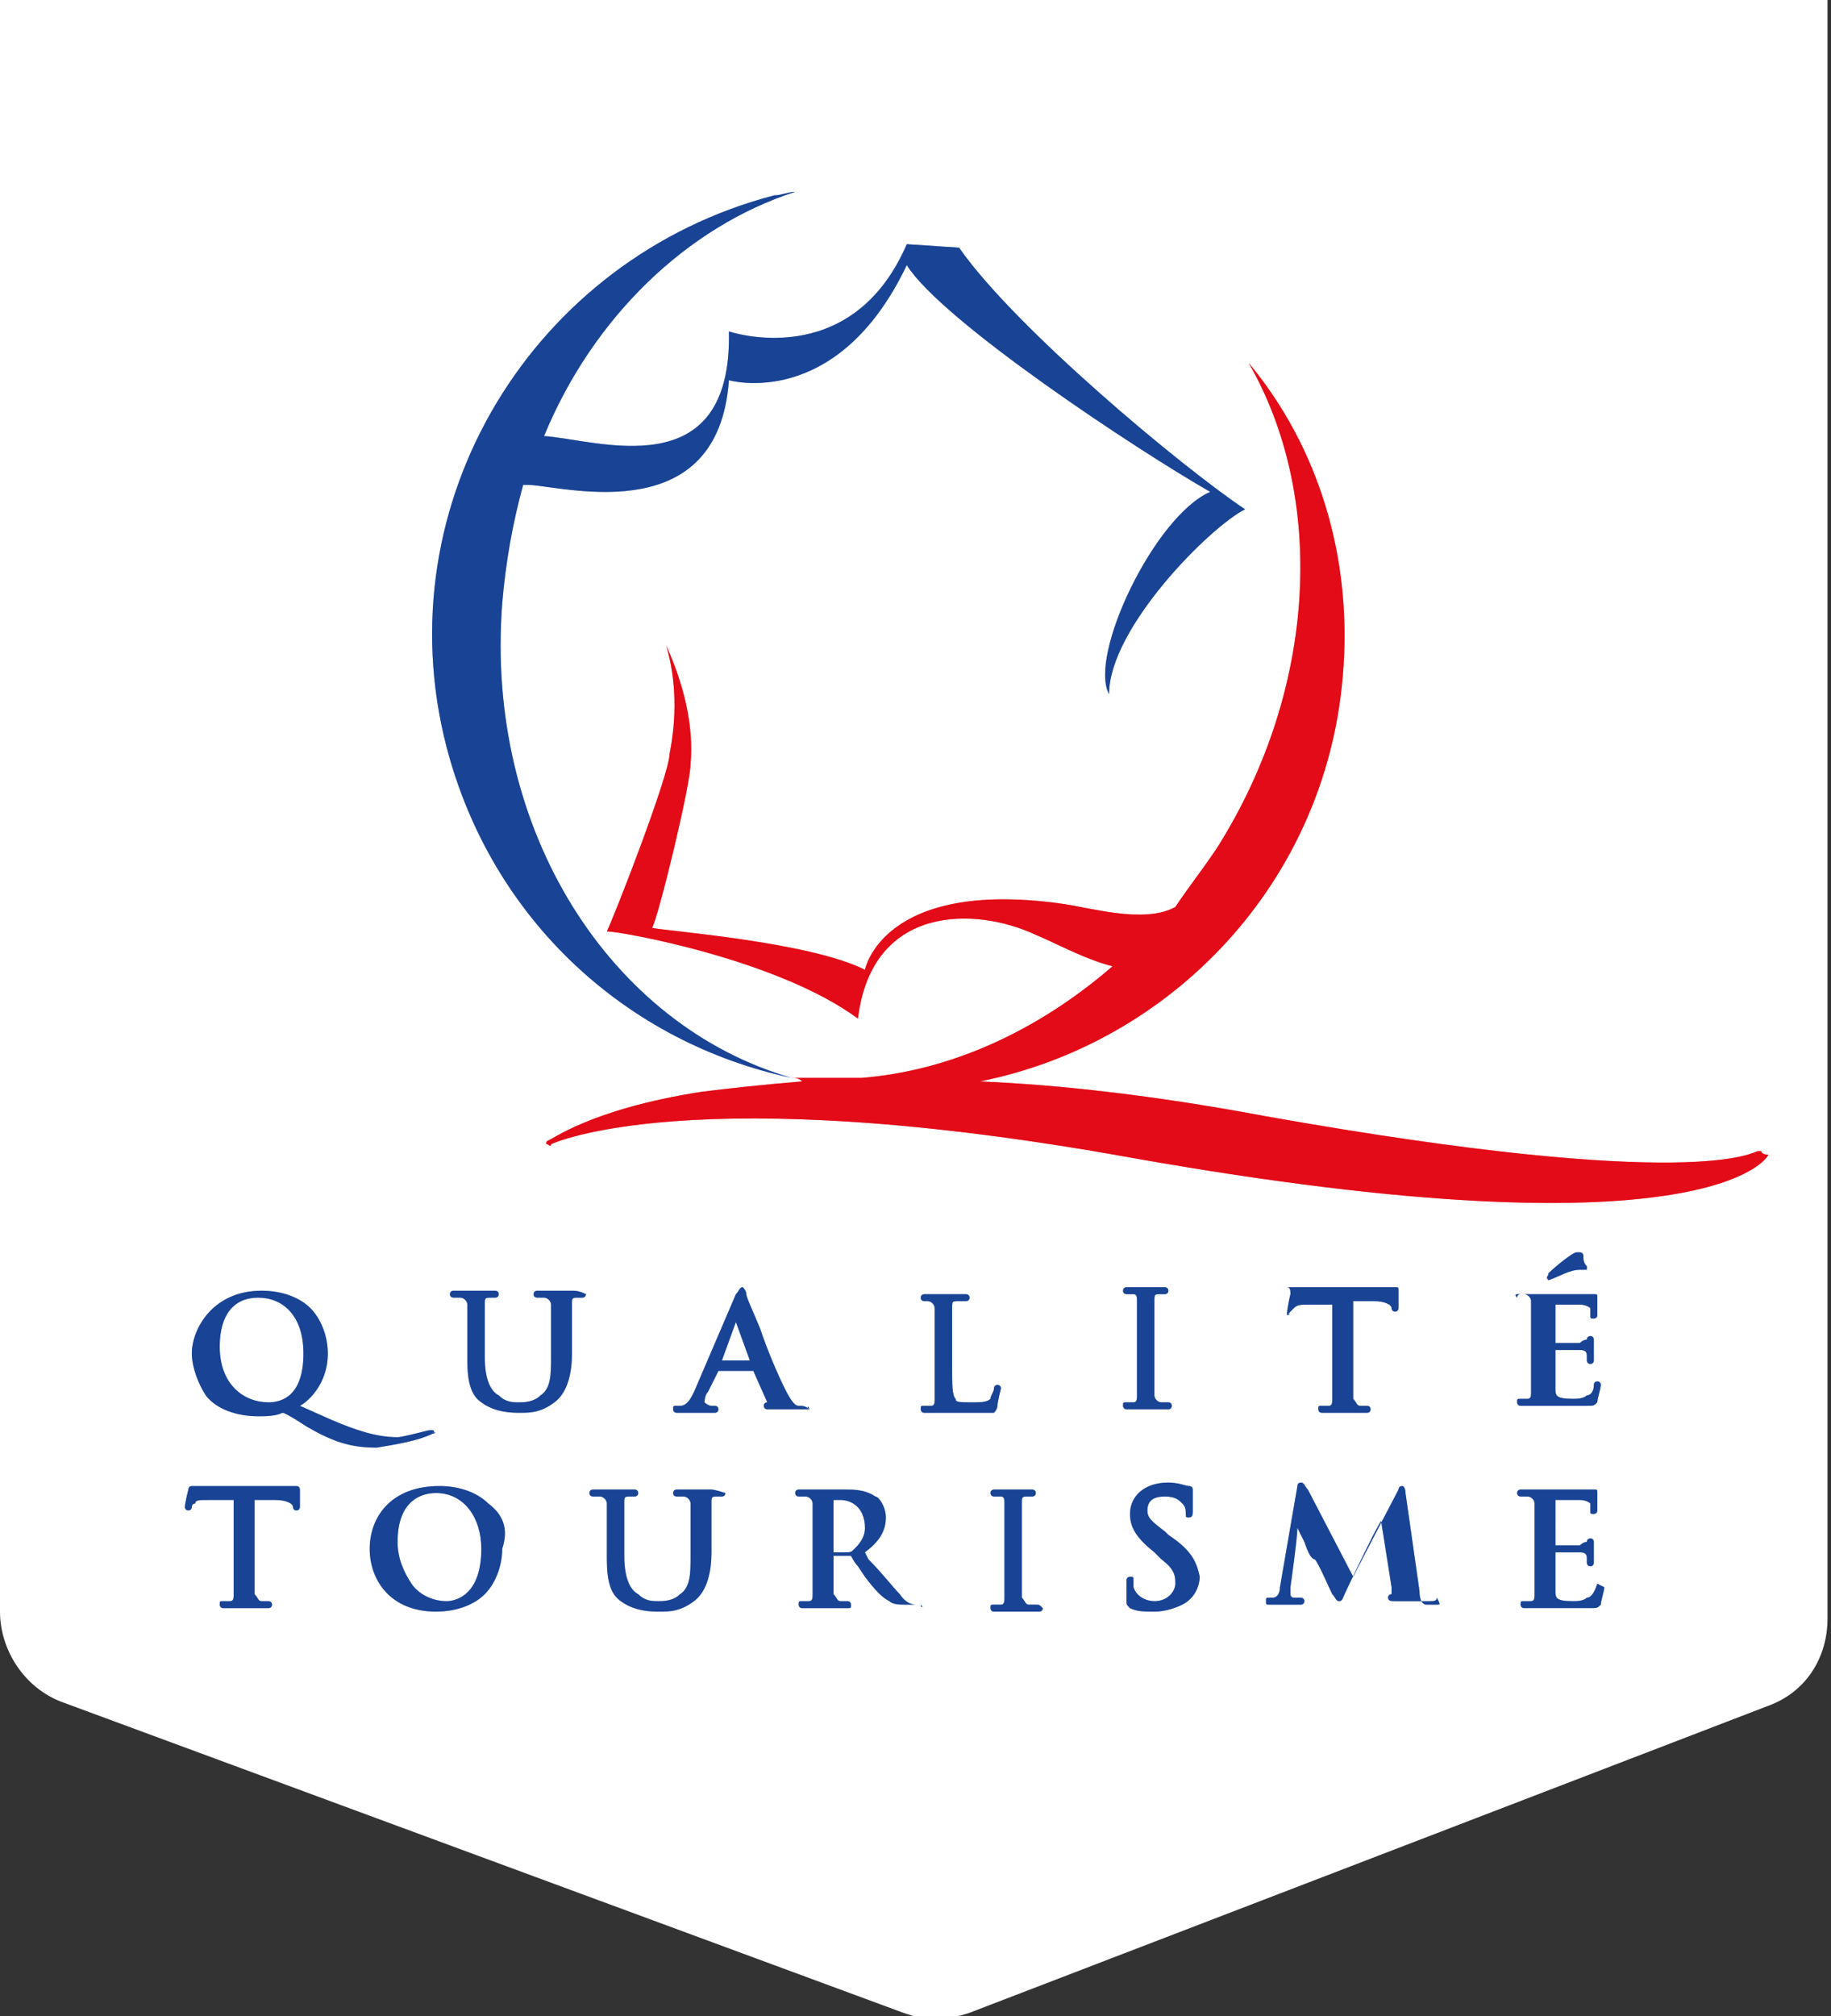 <?xml version="1.0" encoding="utf-8"?>
<!-- Generator: Adobe Illustrator 24.0.1, SVG Export Plug-In . SVG Version: 6.00 Build 0)  -->
<svg version="1.1" id="Calque_1" xmlns="http://www.w3.org/2000/svg" xmlns:xlink="http://www.w3.org/1999/xlink" x="0px" y="0px"
	 viewBox="0 0 52.5 57.8" style="enable-background:new 0 0 52.5 57.8;" xml:space="preserve">
<rect x="0" y="0" width="52.5" height="57.8" fill="#333333" stroke="none"/>
<style type="text/css">
	.st0{fill:#FFFFFF;}
	.st1{opacity:0.97;}
	.st2{fill:#164193;}
	.st3{fill:#E20613;}
	.st4{opacity:0.42;}
</style>
<title>logoFichier 4</title>
<path class="st0" d="M0,0v46.2c0,1.1,0.7,2.2,1.8,2.6l11.1,4.1l0,0l13,4.8c0.3,0.1,0.6,0.2,0.9,0.2l0,0c0.3,0,0.7-0.1,1-0.2
	l22.9-8.8c1.1-0.4,1.7-1.4,1.7-2.5V0H0z"/>
<g>
	<g>
		<g class="st1">
			<g>
				<path class="st2" d="M12.4,41.1C12.5,41.1,12.5,41,12.4,41.1c0.1-0.1,0-0.1,0-0.1c0,0,0,0-0.1,0c0,0,0,0,0,0
					c-0.4,0.1-0.8,0.2-0.9,0.2c-0.6,0-1.2-0.2-1.9-0.5l-0.9-0.4c0.2-0.1,0.8-0.6,0.8-1.5c0-0.5-0.2-1-0.5-1.3
					c-0.3-0.3-0.8-0.5-1.4-0.5c-1.4,0-2,1.1-2,1.8c0,0.4,0.2,0.9,0.4,1.2c0.3,0.4,0.9,0.6,1.5,0.6c0.2,0,0.5,0,0.7-0.1
					c0.1,0,0.7,0.4,0.7,0.4c0.7,0.4,1.2,0.6,2,0.6C11.4,41.4,12,41.3,12.4,41.1 M7.7,40.2c-0.7,0-1.4-0.5-1.4-1.6
					c0-0.9,0.4-1.4,1.1-1.4c0.7,0,1.3,0.5,1.3,1.6C8.7,40,8.1,40.2,7.7,40.2 M16.4,37c-0.1,0-0.3,0-0.4,0c-0.1,0-0.1,0-0.1,0
					c0,0,0,0,0,0c-0.3,0-0.4,0-0.5,0c0,0-0.1,0-0.1,0.1c0,0.1,0.1,0.1,0.1,0.1c0.1,0,0.1,0,0.2,0c0.1,0,0.2,0.1,0.2,0.2
					c0,0.1,0,0.3,0,0.9v0.6c0,0.5,0,0.9-0.3,1.1c-0.2,0.2-0.5,0.2-0.6,0.2c-0.2,0-0.4,0-0.6-0.2c-0.2-0.1-0.4-0.4-0.4-1.1v-0.6
					c0-0.7,0-0.8,0-0.9c0-0.2,0-0.2,0.2-0.2c0,0,0,0,0,0c0.1,0,0.1,0,0.1,0c0,0,0.1,0,0.1-0.1c0-0.1-0.1-0.1-0.1-0.1
					c-0.1,0-0.2,0-0.3,0c-0.1,0-0.2,0-0.2,0c-0.1,0-0.1,0-0.3,0c-0.1,0-0.3,0-0.4,0c0,0-0.1,0-0.1,0.1c0,0.1,0.1,0.1,0.1,0.1
					c0.1,0,0.1,0,0.2,0c0.1,0,0.2,0.1,0.2,0.2c0,0.1,0,0.3,0,0.9V39c0,0.6,0.1,1,0.4,1.2c0.4,0.3,0.9,0.3,1.1,0.3c0.3,0,0.6,0,1-0.3
					c0.4-0.3,0.5-0.9,0.5-1.4v-0.5c0-0.7,0-0.8,0-0.9c0-0.2,0-0.2,0.2-0.2c0,0,0,0,0,0c0.1,0,0.1,0,0.1,0c0,0,0.1,0,0.1-0.1
					C16.6,37,16.5,37,16.4,37 M23.2,40.4C23.2,40.3,23.1,40.3,23.2,40.4c-0.1-0.1-0.2-0.1-0.3-0.1c-0.1,0-0.2-0.1-0.4-0.5
					c-0.2-0.4-0.5-1.1-0.7-1.7c-0.2-0.5-0.4-0.9-0.4-1c0-0.1-0.1-0.2-0.1-0.2c-0.1,0-0.1,0.1-0.2,0.2c0,0-1.2,2.8-1.2,2.8
					c-0.1,0.2-0.2,0.4-0.4,0.4c0,0-0.1,0-0.1,0c-0.1,0-0.1,0-0.1,0.1c0,0.1,0.1,0.1,0.1,0.1c0.2,0,0.3,0,0.5,0c0.1,0,0.1,0,0.1,0
					c0.1,0,0.2,0,0.2,0c0.1,0,0.2,0,0.3,0c0,0,0.1,0,0.1-0.1c0-0.1-0.1-0.1-0.1-0.1h-0.1c-0.1,0-0.2-0.1-0.2-0.1c0,0,0-0.2,0.1-0.3
					c0,0,0.3-0.6,0.3-0.6c0,0,0,0,0,0c0,0,0,0,0,0h1c0,0,0,0,0,0c0,0,0.4,0.9,0.4,0.9c0,0,0,0,0,0c0,0,0,0,0,0c0,0-0.1,0-0.1,0.1
					c0,0.1,0.1,0.1,0.1,0.1l0,0c0.4,0,0.7,0,0.9,0C23.1,40.4,23.2,40.4,23.2,40.4 M20.7,39l0.4-1.1l0.4,1.1H20.7z M28.6,40.3
					c0-0.1,0.1-0.5,0.1-0.5c0,0,0-0.1-0.1-0.1c-0.1,0-0.1,0.1-0.1,0.1c0,0.1-0.1,0.2-0.1,0.3c-0.1,0.1-0.3,0.1-0.5,0.1
					c-0.4,0-0.5,0-0.5-0.1c-0.1-0.1-0.1-0.4-0.1-0.9v-0.8c0-0.7,0-0.8,0-0.9c0-0.2,0-0.2,0.2-0.2c0.1,0,0.1,0,0.2,0
					c0,0,0.1,0,0.1-0.1c0-0.1-0.1-0.1-0.1-0.1c-0.1,0-0.3,0-0.4,0c-0.1,0-0.2,0-0.2,0c-0.1,0-0.1,0-0.2,0c-0.1,0-0.3,0-0.4,0
					c0,0-0.1,0-0.1,0.1c0,0.1,0.1,0.1,0.1,0.1c0.1,0,0.1,0,0.1,0c0.1,0,0.2,0.1,0.2,0.2c0,0.1,0,0.3,0,0.9v0.8c0,0.4,0,0.8,0,0.9
					c0,0.1,0,0.2-0.1,0.2c-0.1,0-0.1,0-0.2,0c-0.1,0-0.1,0-0.1,0.1c0,0,0,0.1,0.1,0.1c0.1,0,0.2,0,0.4,0c0.1,0,0.2,0,0.2,0
					c0.2,0,0.3,0,0.5,0c0.2,0,0.5,0,0.9,0C28.5,40.5,28.6,40.4,28.6,40.3 M32.8,40.4c0,0,0.1,0,0.2,0c0.1,0,0.3,0,0.5,0
					c0.1,0,0.1-0.1,0.1-0.1c0,0,0-0.1-0.1-0.1c-0.1,0-0.2,0-0.2,0c-0.1,0-0.2-0.1-0.2-0.2c0-0.2,0-0.5,0-1v-0.8c0-0.7,0-0.8,0-0.9
					c0-0.2,0-0.2,0.2-0.2c0.1,0,0.1,0,0.1,0c0,0,0.1,0,0.1-0.1c0-0.1-0.1-0.1-0.1-0.1c-0.1,0-0.2,0-0.3,0c-0.1,0-0.2,0-0.2,0
					c-0.1,0-0.2,0-0.3,0c-0.1,0-0.2,0-0.3,0c0,0-0.1,0-0.1,0.1c0,0.1,0.1,0.1,0.1,0.1c0.1,0,0.1,0,0.2,0c0.1,0,0.1,0.1,0.1,0.2
					c0,0.1,0,0.3,0,0.9v0.8c0,0.4,0,0.8,0,1c0,0.1,0,0.2-0.1,0.2c-0.1,0-0.1,0-0.2,0c-0.1,0-0.1,0-0.1,0.1c0,0,0,0.1,0.1,0.1
					c0.1,0,0.2,0,0.4,0C32.6,40.4,32.7,40.4,32.8,40.4 M36.9,37.7C37,37.7,37,37.6,36.9,37.7c0.1-0.1,0.1-0.1,0.2-0.2
					c0.1-0.1,0.2-0.1,0.4-0.1c0,0,0.5,0,0.7,0v1.8c0,0.4,0,0.8,0,0.9c0,0.1,0,0.2-0.1,0.2c0,0-0.1,0-0.2,0c-0.1,0-0.1,0-0.1,0.1
					c0,0,0,0.1,0.1,0.1c0.1,0,0.2,0,0.4,0c0.1,0,0.2,0,0.2,0c0.1,0,0.1,0,0.2,0c0.1,0,0.3,0,0.5,0c0.1,0,0.1-0.1,0.1-0.1
					c0,0,0-0.1-0.1-0.1c-0.1,0-0.2,0-0.2,0c-0.1,0-0.1-0.1-0.2-0.2c0-0.2,0-0.5,0-1v-1.8l0.6,0c0.3,0,0.5,0.1,0.5,0.2c0,0,0,0,0,0
					c0,0,0,0.1,0.1,0.1c0.1,0,0.1-0.1,0.1-0.1c0-0.1,0-0.2,0-0.3c0-0.1,0-0.2,0-0.2c0-0.1,0-0.1-0.1-0.1c0,0,0,0-0.1,0
					c-0.1,0-0.2,0-0.4,0h-1.9c-0.1,0-0.3,0-0.5,0c-0.1,0-0.1,0-0.1,0c0,0,0,0-0.1,0C37,36.9,37,37,37,37.1
					C37,37.1,36.9,37.5,36.9,37.7C36.9,37.6,36.9,37.7,36.9,37.7 M43.5,37.1c0.1,0,0.1,0,0.2,0c0.1,0,0.2,0.1,0.2,0.2
					c0,0.1,0,0.3,0,0.9v0.8c0,0.4,0,0.8,0,0.9c0,0.1,0,0.2-0.1,0.2c0,0-0.1,0-0.2,0c-0.1,0-0.1,0-0.1,0.1c0,0,0,0.1,0.1,0.1
					c0.1,0,0.2,0,0.4,0c0.1,0,0.2,0,0.2,0c0.1,0,0.2,0,0.4,0c0.2,0,0.5,0,0.9,0c0.2,0,0.2,0,0.3-0.1c0-0.1,0.1-0.4,0.1-0.5
					c0,0,0-0.1-0.1-0.1c-0.1,0-0.1,0.1-0.1,0.1c0,0.2-0.1,0.3-0.2,0.3c-0.1,0.1-0.3,0.1-0.4,0.1c-0.5,0-0.5-0.1-0.5-0.3
					c0-0.1,0-0.3,0-0.5l0-0.2v-0.4c0,0,0,0,0,0c0.1,0,0.6,0,0.7,0c0.2,0,0.2,0.1,0.2,0.2c0,0,0,0.1,0,0.1c0,0,0,0,0,0l0,0
					c0,0,0,0.1,0.1,0.1c0.1,0,0.1-0.1,0.1-0.1c0,0,0-0.2,0-0.3c0-0.2,0-0.2,0-0.3c0,0,0,0,0,0c0,0,0-0.1-0.1-0.1c0,0-0.1,0-0.1,0.1
					l0,0c0,0-0.1,0-0.2,0.1c-0.1,0-0.3,0-0.7,0c0,0,0,0,0,0c0,0,0,0,0,0v-1.1c0,0,0,0,0,0c0,0,0,0,0,0c0.1,0,0.6,0,0.7,0
					c0.2,0,0.3,0.1,0.3,0.1c0,0,0,0.1,0,0.2c0,0.1,0,0.1,0.1,0.1c0,0,0.1,0,0.1-0.1c0,0,0-0.1,0-0.2c0,0,0-0.1,0-0.1
					c0-0.1,0-0.2,0-0.2c0,0,0,0,0,0c0-0.1,0-0.1-0.1-0.1c0,0,0,0-0.1,0c0,0,0,0,0,0c0,0-0.1,0-0.2,0c-0.1,0-0.8,0-1.2,0
					c-0.1,0-0.1,0-0.2,0c-0.1,0-0.3,0-0.4,0c0,0-0.1,0-0.1,0.1C43.4,37.1,43.5,37.1,43.5,37.1 M44.4,36.7
					C44.4,36.7,44.4,36.7,44.4,36.7L44.4,36.7c0.3-0.1,0.6-0.3,0.9-0.3c0.1,0,0.1,0,0.1,0c0,0,0,0,0,0c0,0,0,0,0.1,0c0,0,0,0,0-0.1
					c-0.1-0.1-0.1-0.2-0.1-0.3c0,0,0-0.1-0.1-0.1c0,0-0.1,0-0.1,0c-0.1,0-0.6,0.4-0.8,0.6C44.4,36.6,44.3,36.6,44.4,36.7
					C44.3,36.7,44.4,36.7,44.4,36.7 M8.5,42.6C8.5,42.6,8.5,42.6,8.5,42.6c-0.1,0-0.2,0-0.5,0H6.2c-0.1,0-0.3,0-0.5,0
					c-0.1,0-0.1,0-0.1,0c0,0,0,0-0.1,0c-0.1,0-0.1,0.1-0.1,0.1c0,0-0.1,0.4-0.1,0.5c0,0,0,0.1,0.1,0.1c0.1,0,0.1-0.1,0.1-0.1
					c0,0,0-0.1,0.1-0.1C5.6,43,5.7,43,6,43c0,0,0.5,0,0.7,0v1.8c0,0.4,0,0.8,0,0.9c0,0.1,0,0.2-0.1,0.2c-0.1,0-0.1,0-0.2,0
					c-0.1,0-0.1,0-0.1,0.1c0,0,0,0.1,0.1,0.1c0.1,0,0.2,0,0.4,0c0.1,0,0.2,0,0.2,0c0.1,0,0.1,0,0.2,0c0.1,0,0.3,0,0.5,0
					c0.1,0,0.1-0.1,0.1-0.1c0,0,0-0.1-0.1-0.1c-0.1,0-0.2,0-0.2,0c-0.1,0-0.1-0.1-0.2-0.2c0-0.2,0-0.5,0-1V43l0.6,0
					c0.3,0,0.5,0.1,0.5,0.2c0,0,0,0,0,0c0,0,0,0.1,0.1,0.1c0.1,0,0.1-0.1,0.1-0.1l0,0v0c0-0.1,0-0.2,0-0.3c0-0.1,0-0.2,0-0.2
					C8.6,42.7,8.6,42.6,8.5,42.6 M14,43.1c-0.3-0.3-0.8-0.5-1.4-0.5c-1.4,0-2,0.9-2,1.8c0,0.9,0.6,1.8,1.9,1.8
					c0.6,0,1.1-0.2,1.4-0.5c0.3-0.3,0.5-0.8,0.5-1.3C14.6,43.8,14.4,43.4,14,43.1 M12.8,45.9c-0.4,0-0.8-0.2-1-0.5
					c-0.2-0.3-0.4-0.7-0.4-1.2c0-1.2,0.7-1.4,1.1-1.4c0.8,0,1.3,0.7,1.3,1.6C13.8,45.7,13.1,45.9,12.8,45.9 M20.4,42.7
					c-0.1,0-0.3,0-0.4,0c-0.1,0-0.1,0-0.1,0c0,0,0,0,0,0c-0.3,0-0.4,0-0.5,0c0,0-0.1,0-0.1,0.1c0,0.1,0.1,0.1,0.1,0.1
					c0.1,0,0.1,0,0.2,0c0.1,0,0.2,0.1,0.2,0.2c0,0.1,0,0.3,0,0.9v0.6c0,0.5,0,0.9-0.3,1.1c-0.2,0.2-0.5,0.2-0.6,0.2
					c-0.2,0-0.4,0-0.6-0.2c-0.2-0.1-0.4-0.4-0.4-1.1V44c0-0.7,0-0.8,0-0.9c0-0.2,0-0.2,0.2-0.2c0.1,0,0.1,0,0.1,0c0,0,0.1,0,0.1-0.1
					c0-0.1-0.1-0.1-0.1-0.1c-0.1,0-0.2,0-0.3,0c-0.1,0-0.2,0-0.2,0c-0.1,0-0.1,0-0.3,0c-0.1,0-0.3,0-0.4,0c0,0-0.1,0-0.1,0.1
					c0,0.1,0.1,0.1,0.1,0.1c0.1,0,0.1,0,0.2,0c0.1,0,0.2,0.1,0.2,0.2c0,0.1,0,0.3,0,0.9v0.7c0,0.6,0.1,1,0.4,1.2
					c0.4,0.3,0.9,0.3,1.1,0.3c0.3,0,0.6,0,1-0.3c0.4-0.3,0.5-0.9,0.5-1.4V44c0-0.7,0-0.8,0-0.9c0-0.2,0-0.2,0.2-0.2
					c0.1,0,0.1,0,0.1,0c0,0,0.1,0,0.1-0.1C20.5,42.7,20.4,42.7,20.4,42.7 M26.4,46c0,0-0.1,0-0.1,0c0,0,0,0,0,0
					c-0.1,0-0.3,0-0.5-0.3c-0.2-0.2-0.5-0.6-0.9-1l-0.1-0.2c0.4-0.3,0.6-0.6,0.6-1c0-0.3-0.2-0.6-0.3-0.6c-0.3-0.2-0.6-0.2-0.9-0.2
					c-0.1,0-0.2,0-0.3,0c-0.1,0-0.3,0-0.3,0c0,0-0.1,0-0.2,0c-0.1,0-0.3,0-0.5,0c0,0-0.1,0-0.1,0.1c0,0.1,0.1,0.1,0.1,0.1
					c0.1,0,0.1,0,0.2,0c0.1,0,0.2,0.1,0.2,0.2c0,0.1,0,0.3,0,0.9v0.8c0,0.4,0,0.8,0,0.9c0,0.1,0,0.2-0.1,0.2c-0.1,0-0.1,0-0.2,0
					c-0.1,0-0.1,0-0.1,0.1c0,0,0,0.1,0.1,0.1c0.1,0,0.3,0,0.4,0c0.1,0,0.2,0,0.2,0c0,0,0.1,0,0.2,0c0.1,0,0.4,0,0.5,0
					c0.1,0,0.1,0,0.1-0.1c0,0,0-0.1-0.1-0.1c-0.1,0-0.2,0-0.2,0c-0.1,0-0.1-0.1-0.2-0.2c0-0.2,0-0.5,0-1v-0.1c0,0,0,0,0,0
					c0,0,0,0,0,0c0,0,0.4,0,0.4,0c0,0,0,0,0.1,0c0,0,0.1,0.2,0.2,0.3l0.2,0.3c0.3,0.4,0.5,0.6,0.7,0.7c0.1,0.1,0.3,0.1,0.5,0.1h0.4
					C26.4,46.1,26.5,46.1,26.4,46C26.5,46,26.5,46,26.4,46 M24.5,44.4c-0.1,0.1-0.1,0.1-0.3,0.1c-0.1,0-0.3,0-0.3,0c0,0,0,0,0-0.1
					V43c0,0,0,0,0,0c0,0,0.1,0,0.2,0c0.3,0,0.7,0.2,0.7,0.8C24.8,44.1,24.6,44.3,24.5,44.4 M29.7,46c-0.1,0-0.2,0-0.2,0
					c-0.1,0-0.1-0.1-0.2-0.2c0-0.2,0-0.5,0-1V44c0-0.7,0-0.8,0-0.9c0-0.2,0-0.2,0.2-0.2c0.1,0,0.1,0,0.1,0c0,0,0.1,0,0.1-0.1
					c0-0.1-0.1-0.1-0.1-0.1c-0.1,0-0.2,0-0.3,0c-0.1,0-0.2,0-0.2,0c-0.1,0-0.2,0-0.3,0c-0.1,0-0.2,0-0.3,0c0,0-0.1,0-0.1,0.1
					c0,0.1,0.1,0.1,0.1,0.1c0.1,0,0.1,0,0.2,0c0.1,0,0.1,0.1,0.1,0.2c0,0.1,0,0.3,0,0.9v0.8c0,0.4,0,0.8,0,1c0,0.1,0,0.2-0.1,0.2
					c-0.1,0-0.1,0-0.2,0c-0.1,0-0.1,0-0.1,0.1c0,0,0,0.1,0.1,0.1c0.1,0,0.2,0,0.4,0c0.1,0,0.2,0,0.2,0c0,0,0.1,0,0.2,0
					c0.1,0,0.3,0,0.5,0c0.1,0,0.1-0.1,0.1-0.1C29.8,46,29.8,46,29.7,46 M33.5,44c0,0-0.1-0.1-0.1-0.1c-0.4-0.3-0.5-0.4-0.5-0.6
					c0-0.3,0.2-0.4,0.5-0.4c0.3,0,0.4,0.1,0.5,0.2c0.1,0.1,0.1,0.2,0.1,0.3c0,0.1,0,0.1,0.1,0.1c0.1,0,0.1-0.1,0.1-0.2
					c0-0.2,0-0.4,0-0.5c0,0,0-0.1,0-0.1c0-0.1-0.1-0.1-0.1-0.1c-0.1,0-0.3-0.1-0.6-0.1c-0.7,0-1.1,0.4-1.1,0.9
					c0,0.4,0.2,0.7,0.7,1.1c0,0,0.2,0.2,0.2,0.2c0.4,0.3,0.4,0.5,0.4,0.7c0,0.2-0.2,0.5-0.6,0.5c-0.2,0-0.5-0.1-0.6-0.4
					c0-0.1,0-0.2,0-0.2c0-0.1,0-0.1-0.1-0.1c-0.1,0-0.1,0.1-0.1,0.1l0,0c0,0.1,0,0.3,0,0.6c0,0.1,0,0.1,0.1,0.2
					c0.2,0.1,0.4,0.1,0.7,0.1c0.3,0,0.6-0.1,0.8-0.2c0.4-0.2,0.5-0.6,0.5-0.8C34.3,44.7,34.1,44.4,33.5,44 M41.2,46
					c-0.1,0-0.2,0-0.3,0c-0.1,0-0.2-0.1-0.2-0.4c0,0-0.4-2.8-0.4-2.8c0,0,0-0.2-0.1-0.2c-0.1,0-0.1,0.1-0.1,0.1c0,0-1.1,2.1-1.3,2.5
					l-1.3-2.5c-0.1-0.1-0.1-0.2-0.2-0.2c0,0-0.1,0-0.1,0.1c0,0-0.5,2.9-0.5,2.9c0,0.2-0.1,0.3-0.2,0.3c-0.1,0-0.1,0-0.1,0
					c-0.1,0-0.1,0-0.1,0.1c0,0.1,0,0.1,0.1,0.1c0.1,0,0.2,0,0.3,0c0.1,0,0.1,0,0.2,0c0,0,0.1,0,0.1,0c0.1,0,0.2,0,0.3,0
					c0,0,0.1,0,0.1-0.1c0,0,0-0.1-0.1-0.1c-0.1,0-0.1,0-0.2,0c-0.1,0-0.1-0.1-0.1-0.1c0-0.1,0-0.1,0-0.2c0,0,0.2-1.4,0.2-1.7
					l0.2,0.4c0.1,0.3,0.2,0.5,0.3,0.5c0.1,0.1,0.4,0.8,0.5,1c0,0,0,0,0,0c0.1,0.1,0.1,0.2,0.2,0.2c0.1,0,0.1-0.1,0.2-0.3
					c0,0,0.8-1.7,1-2l0.3,1.9c0,0.1,0,0.2,0,0.2c0,0-0.1,0-0.1,0.1c0,0.1,0.1,0.1,0.2,0.1c0.2,0,0.8,0,1,0c0.1,0,0.2,0,0.2-0.1
					C41.3,46,41.3,46,41.2,46 M45.8,45.4C45.7,45.4,45.7,45.4,45.8,45.4c-0.1,0.3-0.2,0.4-0.3,0.4c-0.1,0.1-0.3,0.1-0.4,0.1
					c-0.5,0-0.5-0.1-0.5-0.3c0-0.1,0-0.3,0-0.5l0-0.2v-0.4c0,0,0,0,0,0c0.1,0,0.6,0,0.7,0c0.2,0,0.2,0.1,0.2,0.2c0,0,0,0.1,0,0.1
					c0,0,0,0,0,0l0,0c0,0,0,0.1,0.1,0.1c0.1,0,0.1-0.1,0.1-0.1c0,0,0-0.2,0-0.3c0-0.2,0-0.2,0-0.3c0,0,0,0,0,0c0,0,0-0.1-0.1-0.1
					c0,0-0.1,0-0.1,0.1l0,0c0,0-0.1,0-0.2,0.1c-0.1,0-0.3,0-0.7,0c0,0,0,0,0,0c0,0,0,0,0,0V43c0,0,0,0,0,0c0,0,0,0,0,0
					c0.1,0,0.6,0,0.7,0c0.2,0,0.3,0.1,0.3,0.1c0,0,0,0.1,0,0.2c0,0.1,0,0.1,0.1,0.1c0,0,0.1,0,0.1-0.1c0,0,0-0.1,0-0.2
					c0,0,0-0.1,0-0.1c0-0.1,0-0.2,0-0.2c0,0,0,0,0,0c0-0.1,0-0.1-0.1-0.1c0,0,0,0-0.1,0c0,0,0,0,0,0c0,0-0.1,0-0.2,0
					c-0.1,0-0.8,0-1.2,0c-0.1,0-0.1,0-0.2,0c-0.1,0-0.3,0-0.4,0c0,0-0.1,0-0.1,0.1c0,0.1,0.1,0.1,0.1,0.1c0.1,0,0.1,0,0.2,0
					c0.1,0,0.2,0.1,0.2,0.2c0,0.1,0,0.3,0,0.9v0.8c0,0.4,0,0.8,0,0.9c0,0.1,0,0.2-0.1,0.2c-0.1,0-0.1,0-0.2,0c-0.1,0-0.1,0-0.1,0.1
					c0,0,0,0.1,0.1,0.1c0.1,0,0.2,0,0.4,0c0.1,0,0.2,0,0.2,0c0.1,0,0.2,0,0.4,0c0.2,0,0.5,0,0.9,0c0.2,0,0.2,0,0.3-0.1
					c0-0.1,0.1-0.4,0.1-0.5C45.8,45.4,45.8,45.4,45.8,45.4"/>
				<path class="st2" d="M27.5,7.1L26,7c-1.6,3.7-5.1,2.5-5.1,2.5c0.1,4.5-3.8,3.1-5.3,3c1.4-3.4,4.1-6,7.2-7
					c-0.2,0-0.4,0.1-0.6,0.1c-6.9,1.8-11.2,8.8-9.4,15.8c1.3,5,5.2,8.5,9.9,9.5c-5.2-1.5-8.8-7.1-8.3-13.6c0.1-1.2,0.3-2.3,0.6-3.4
					l0.2,0c1.2,0.1,5.4,1.2,5.7-3c0,0,3.1,0.9,5.1-3.3c1,1.6,6.6,5.3,8.7,6.5c-1.6,0.7-3.5,4.7-2.9,5.8c0-1.9,2.9-4.8,3.9-5.3
					C33.9,13.4,29.1,9.4,27.5,7.1"/>
				<path class="st3" d="M50.5,33c0,0-0.1,0-0.1,0c-0.1,0-1.7,1.2-14.1-1c-3.2-0.6-5.9-0.9-8.2-1c5.5-1.1,9.9-5.7,10.4-11.6
					c0.3-3.4-0.7-6.6-2.7-9c2.2,3.8,2,9.3-0.9,13.9c-0.4,0.6-0.8,1.1-1.2,1.7c-0.9,0.5-2.5,0-3.3-0.1c-5.1-0.7-5.6,1.9-5.6,1.9
					c-1.6-0.8-5.6-1.1-6.1-1.2c0,0.1,0,0.1,0,0c0,0,0,0,0,0c0.2-0.4,1.1-4.1,1.1-4.7c0.1-1.1-0.2-2.3-0.7-3.4c0.3,1,0.3,2.1,0.1,3.1
					c0,0.6-1.6,4.7-1.8,5.1c0.4,0,4.9,0.8,7.2,2.5c0.4-3.3,3.4-3.2,5.1-2.4c0.5,0.2,1.4,0.7,2.2,0.9c-2.2,1.9-4.7,3-7.2,3.2
					c-0.5,0-1,0-1.4,0c-0.2,0-0.4,0-0.6,0c0.1,0,0.2,0,0.3,0.1c-1.2,0.1-2.1,0.2-2.9,0.3c-3.2,0.5-4.3,1.4-4.4,1.4
					c0,0-0.1,0.1,0,0.1c0,0,0.1,0.1,0.1,0c0,0,4-1.9,16.7,0.4c16.4,2.9,18.2,0,18.2-0.1C50.5,33.1,50.5,33,50.5,33"/>
			</g>
		</g>
		<g class="st4">
			<g>
				<path class="st2" d="M12.4,41.1C12.5,41.1,12.5,41,12.4,41.1c0.1-0.1,0-0.1,0-0.1c0,0,0,0-0.1,0c0,0,0,0,0,0
					c-0.4,0.1-0.8,0.2-0.9,0.2c-0.6,0-1.2-0.2-1.9-0.5l-0.9-0.4c0.2-0.1,0.8-0.6,0.8-1.5c0-0.5-0.2-1-0.5-1.3
					c-0.3-0.3-0.8-0.5-1.4-0.5c-1.4,0-2,1.1-2,1.8c0,0.4,0.2,0.9,0.4,1.2c0.3,0.4,0.9,0.6,1.5,0.6c0.2,0,0.5,0,0.7-0.1
					c0.1,0,0.7,0.4,0.7,0.4c0.7,0.4,1.2,0.6,2,0.6C11.4,41.4,12,41.3,12.4,41.1 M7.7,40.2c-0.7,0-1.4-0.5-1.4-1.6
					c0-0.9,0.4-1.4,1.1-1.4c0.7,0,1.3,0.5,1.3,1.6C8.7,40,8.1,40.2,7.7,40.2 M16.4,37c-0.1,0-0.3,0-0.4,0c-0.1,0-0.1,0-0.1,0
					c0,0,0,0,0,0c-0.3,0-0.4,0-0.5,0c0,0-0.1,0-0.1,0.1c0,0.1,0.1,0.1,0.1,0.1c0.1,0,0.1,0,0.2,0c0.1,0,0.2,0.1,0.2,0.2
					c0,0.1,0,0.3,0,0.9v0.6c0,0.5,0,0.9-0.3,1.1c-0.2,0.2-0.5,0.2-0.6,0.2c-0.2,0-0.4,0-0.6-0.2c-0.2-0.1-0.4-0.4-0.4-1.1v-0.6
					c0-0.7,0-0.8,0-0.9c0-0.2,0-0.2,0.2-0.2c0,0,0,0,0,0c0.1,0,0.1,0,0.1,0c0,0,0.1,0,0.1-0.1c0-0.1-0.1-0.1-0.1-0.1
					c-0.1,0-0.2,0-0.3,0c-0.1,0-0.2,0-0.2,0c-0.1,0-0.1,0-0.3,0c-0.1,0-0.3,0-0.4,0c0,0-0.1,0-0.1,0.1c0,0.1,0.1,0.1,0.1,0.1
					c0.1,0,0.1,0,0.2,0c0.1,0,0.2,0.1,0.2,0.2c0,0.1,0,0.3,0,0.9V39c0,0.6,0.1,1,0.4,1.2c0.4,0.3,0.9,0.3,1.1,0.3c0.3,0,0.6,0,1-0.3
					c0.4-0.3,0.5-0.9,0.5-1.4v-0.5c0-0.7,0-0.8,0-0.9c0-0.2,0-0.2,0.2-0.2c0,0,0,0,0,0c0.1,0,0.1,0,0.1,0c0,0,0.1,0,0.1-0.1
					C16.6,37,16.5,37,16.4,37 M23.2,40.4C23.2,40.3,23.1,40.3,23.2,40.4c-0.1-0.1-0.2-0.1-0.3-0.1c-0.1,0-0.2-0.1-0.4-0.5
					c-0.2-0.4-0.5-1.1-0.7-1.7c-0.2-0.5-0.4-0.9-0.4-1c0-0.1-0.1-0.2-0.1-0.2c-0.1,0-0.1,0.1-0.2,0.2c0,0-1.2,2.8-1.2,2.8
					c-0.1,0.2-0.2,0.4-0.4,0.4c0,0-0.1,0-0.1,0c-0.1,0-0.1,0-0.1,0.1c0,0.1,0.1,0.1,0.1,0.1c0.2,0,0.3,0,0.5,0c0.1,0,0.1,0,0.1,0
					c0.1,0,0.2,0,0.2,0c0.1,0,0.2,0,0.3,0c0,0,0.1,0,0.1-0.1c0-0.1-0.1-0.1-0.1-0.1h-0.1c-0.1,0-0.2-0.1-0.2-0.1c0,0,0-0.2,0.1-0.3
					c0,0,0.3-0.6,0.3-0.6c0,0,0,0,0,0c0,0,0,0,0,0h1c0,0,0,0,0,0c0,0,0.4,0.9,0.4,0.9c0,0,0,0,0,0c0,0,0,0,0,0c0,0-0.1,0-0.1,0.1
					c0,0.1,0.1,0.1,0.1,0.1l0,0c0.4,0,0.7,0,0.9,0C23.1,40.4,23.2,40.4,23.2,40.4 M20.7,39l0.4-1.1l0.4,1.1H20.7z M28.6,40.3
					c0-0.1,0.1-0.5,0.1-0.5c0,0,0-0.1-0.1-0.1c-0.1,0-0.1,0.1-0.1,0.1c0,0.1-0.1,0.2-0.1,0.3c-0.1,0.1-0.3,0.1-0.5,0.1
					c-0.4,0-0.5,0-0.5-0.1c-0.1-0.1-0.1-0.4-0.1-0.9v-0.8c0-0.7,0-0.8,0-0.9c0-0.2,0-0.2,0.2-0.2c0.1,0,0.1,0,0.2,0
					c0,0,0.1,0,0.1-0.1c0-0.1-0.1-0.1-0.1-0.1c-0.1,0-0.3,0-0.4,0c-0.1,0-0.2,0-0.2,0c-0.1,0-0.1,0-0.2,0c-0.1,0-0.3,0-0.4,0
					c0,0-0.1,0-0.1,0.1c0,0.1,0.1,0.1,0.1,0.1c0.1,0,0.1,0,0.1,0c0.1,0,0.2,0.1,0.2,0.2c0,0.1,0,0.3,0,0.9v0.8c0,0.4,0,0.8,0,0.9
					c0,0.1,0,0.2-0.1,0.2c-0.1,0-0.1,0-0.2,0c-0.1,0-0.1,0-0.1,0.1c0,0,0,0.1,0.1,0.1c0.1,0,0.2,0,0.4,0c0.1,0,0.2,0,0.2,0
					c0.2,0,0.3,0,0.5,0c0.2,0,0.5,0,0.9,0C28.5,40.5,28.6,40.4,28.6,40.3 M32.8,40.4c0,0,0.1,0,0.2,0c0.1,0,0.3,0,0.5,0
					c0.1,0,0.1-0.1,0.1-0.1c0,0,0-0.1-0.1-0.1c-0.1,0-0.2,0-0.2,0c-0.1,0-0.2-0.1-0.2-0.2c0-0.2,0-0.5,0-1v-0.8c0-0.7,0-0.8,0-0.9
					c0-0.2,0-0.2,0.2-0.2c0.1,0,0.1,0,0.1,0c0,0,0.1,0,0.1-0.1c0-0.1-0.1-0.1-0.1-0.1c-0.1,0-0.2,0-0.3,0c-0.1,0-0.2,0-0.2,0
					c-0.1,0-0.2,0-0.3,0c-0.1,0-0.2,0-0.3,0c0,0-0.1,0-0.1,0.1c0,0.1,0.1,0.1,0.1,0.1c0.1,0,0.1,0,0.2,0c0.1,0,0.1,0.1,0.1,0.2
					c0,0.1,0,0.3,0,0.9v0.8c0,0.4,0,0.8,0,1c0,0.1,0,0.2-0.1,0.2c-0.1,0-0.1,0-0.2,0c-0.1,0-0.1,0-0.1,0.1c0,0,0,0.1,0.1,0.1
					c0.1,0,0.2,0,0.4,0C32.6,40.4,32.7,40.4,32.8,40.4 M36.9,37.7C37,37.7,37,37.6,36.9,37.7c0.1-0.1,0.1-0.1,0.2-0.2
					c0.1-0.1,0.2-0.1,0.4-0.1c0,0,0.5,0,0.7,0v1.8c0,0.4,0,0.8,0,0.9c0,0.1,0,0.2-0.1,0.2c0,0-0.1,0-0.2,0c-0.1,0-0.1,0-0.1,0.1
					c0,0,0,0.1,0.1,0.1c0.1,0,0.2,0,0.4,0c0.1,0,0.2,0,0.2,0c0.1,0,0.1,0,0.2,0c0.1,0,0.3,0,0.5,0c0.1,0,0.1-0.1,0.1-0.1
					c0,0,0-0.1-0.1-0.1c-0.1,0-0.2,0-0.2,0c-0.1,0-0.1-0.1-0.2-0.2c0-0.2,0-0.5,0-1v-1.8l0.6,0c0.3,0,0.5,0.1,0.5,0.2c0,0,0,0,0,0
					c0,0,0,0.1,0.1,0.1c0.1,0,0.1-0.1,0.1-0.1c0-0.1,0-0.2,0-0.3c0-0.1,0-0.2,0-0.2c0-0.1,0-0.1-0.1-0.1c0,0,0,0-0.1,0
					c-0.1,0-0.2,0-0.4,0h-1.9c-0.1,0-0.3,0-0.5,0c-0.1,0-0.1,0-0.1,0c0,0,0,0-0.1,0C37,36.9,37,37,37,37.1
					C37,37.1,36.9,37.5,36.9,37.7C36.9,37.6,36.9,37.7,36.9,37.7 M43.5,37.1c0.1,0,0.1,0,0.2,0c0.1,0,0.2,0.1,0.2,0.2
					c0,0.1,0,0.3,0,0.9v0.8c0,0.4,0,0.8,0,0.9c0,0.1,0,0.2-0.1,0.2c0,0-0.1,0-0.2,0c-0.1,0-0.1,0-0.1,0.1c0,0,0,0.1,0.1,0.1
					c0.1,0,0.2,0,0.4,0c0.1,0,0.2,0,0.2,0c0.1,0,0.2,0,0.4,0c0.2,0,0.5,0,0.9,0c0.2,0,0.2,0,0.3-0.1c0-0.1,0.1-0.4,0.1-0.5
					c0,0,0-0.1-0.1-0.1c-0.1,0-0.1,0.1-0.1,0.1c0,0.2-0.1,0.3-0.2,0.3c-0.1,0.1-0.3,0.1-0.4,0.1c-0.5,0-0.5-0.1-0.5-0.3
					c0-0.1,0-0.3,0-0.5l0-0.2v-0.4c0,0,0,0,0,0c0.1,0,0.6,0,0.7,0c0.2,0,0.2,0.1,0.2,0.2c0,0,0,0.1,0,0.1c0,0,0,0,0,0l0,0
					c0,0,0,0.1,0.1,0.1c0.1,0,0.1-0.1,0.1-0.1c0,0,0-0.2,0-0.3c0-0.2,0-0.2,0-0.3c0,0,0,0,0,0c0,0,0-0.1-0.1-0.1c0,0-0.1,0-0.1,0.1
					l0,0c0,0-0.1,0-0.2,0.1c-0.1,0-0.3,0-0.7,0c0,0,0,0,0,0c0,0,0,0,0,0v-1.1c0,0,0,0,0,0c0,0,0,0,0,0c0.1,0,0.6,0,0.7,0
					c0.2,0,0.3,0.1,0.3,0.1c0,0,0,0.1,0,0.2c0,0.1,0,0.1,0.1,0.1c0,0,0.1,0,0.1-0.1c0,0,0-0.1,0-0.2c0,0,0-0.1,0-0.1
					c0-0.1,0-0.2,0-0.2c0,0,0,0,0,0c0-0.1,0-0.1-0.1-0.1c0,0,0,0-0.1,0c0,0,0,0,0,0c0,0-0.1,0-0.2,0c-0.1,0-0.8,0-1.2,0
					c-0.1,0-0.1,0-0.2,0c-0.1,0-0.3,0-0.4,0c0,0-0.1,0-0.1,0.1C43.4,37.1,43.5,37.1,43.5,37.1 M44.4,36.7
					C44.4,36.7,44.4,36.7,44.4,36.7L44.4,36.7c0.3-0.1,0.6-0.3,0.9-0.3c0.1,0,0.1,0,0.1,0c0,0,0,0,0,0c0,0,0,0,0.1,0c0,0,0,0,0-0.1
					c-0.1-0.1-0.1-0.2-0.1-0.3c0,0,0-0.1-0.1-0.1c0,0-0.1,0-0.1,0c-0.1,0-0.6,0.4-0.8,0.6C44.4,36.6,44.3,36.6,44.4,36.7
					C44.3,36.7,44.4,36.7,44.4,36.7 M8.5,42.6C8.5,42.6,8.5,42.6,8.5,42.6c-0.1,0-0.2,0-0.5,0H6.2c-0.1,0-0.3,0-0.5,0
					c-0.1,0-0.1,0-0.1,0c0,0,0,0-0.1,0c-0.1,0-0.1,0.1-0.1,0.1c0,0-0.1,0.4-0.1,0.5c0,0,0,0.1,0.1,0.1c0.1,0,0.1-0.1,0.1-0.1
					c0,0,0-0.1,0.1-0.1C5.6,43,5.7,43,6,43c0,0,0.5,0,0.7,0v1.8c0,0.4,0,0.8,0,0.9c0,0.1,0,0.2-0.1,0.2c-0.1,0-0.1,0-0.2,0
					c-0.1,0-0.1,0-0.1,0.1c0,0,0,0.1,0.1,0.1c0.1,0,0.2,0,0.4,0c0.1,0,0.2,0,0.2,0c0.1,0,0.1,0,0.2,0c0.1,0,0.3,0,0.5,0
					c0.1,0,0.1-0.1,0.1-0.1c0,0,0-0.1-0.1-0.1c-0.1,0-0.2,0-0.2,0c-0.1,0-0.1-0.1-0.2-0.2c0-0.2,0-0.5,0-1V43l0.6,0
					c0.3,0,0.5,0.1,0.5,0.2c0,0,0,0,0,0c0,0,0,0.1,0.1,0.1c0.1,0,0.1-0.1,0.1-0.1l0,0v0c0-0.1,0-0.2,0-0.3c0-0.1,0-0.2,0-0.2
					C8.6,42.7,8.6,42.6,8.5,42.6 M14,43.1c-0.3-0.3-0.8-0.5-1.4-0.5c-1.4,0-2,0.9-2,1.8c0,0.9,0.6,1.8,1.9,1.8
					c0.6,0,1.1-0.2,1.4-0.5c0.3-0.3,0.5-0.8,0.5-1.3C14.6,43.8,14.4,43.4,14,43.1 M12.8,45.9c-0.4,0-0.8-0.2-1-0.5
					c-0.2-0.3-0.4-0.7-0.4-1.2c0-1.2,0.7-1.4,1.1-1.4c0.8,0,1.3,0.7,1.3,1.6C13.8,45.7,13.1,45.9,12.8,45.9 M20.4,42.7
					c-0.1,0-0.3,0-0.4,0c-0.1,0-0.1,0-0.1,0c0,0,0,0,0,0c-0.3,0-0.4,0-0.5,0c0,0-0.1,0-0.1,0.1c0,0.1,0.1,0.1,0.1,0.1
					c0.1,0,0.1,0,0.2,0c0.1,0,0.2,0.1,0.2,0.2c0,0.1,0,0.3,0,0.9v0.6c0,0.5,0,0.9-0.3,1.1c-0.2,0.2-0.5,0.2-0.6,0.2
					c-0.2,0-0.4,0-0.6-0.2c-0.2-0.1-0.4-0.4-0.4-1.1V44c0-0.7,0-0.8,0-0.9c0-0.2,0-0.2,0.2-0.2c0.1,0,0.1,0,0.1,0c0,0,0.1,0,0.1-0.1
					c0-0.1-0.1-0.1-0.1-0.1c-0.1,0-0.2,0-0.3,0c-0.1,0-0.2,0-0.2,0c-0.1,0-0.1,0-0.3,0c-0.1,0-0.3,0-0.4,0c0,0-0.1,0-0.1,0.1
					c0,0.1,0.1,0.1,0.1,0.1c0.1,0,0.1,0,0.2,0c0.1,0,0.2,0.1,0.2,0.2c0,0.1,0,0.3,0,0.9v0.7c0,0.6,0.1,1,0.4,1.2
					c0.4,0.3,0.9,0.3,1.1,0.3c0.3,0,0.6,0,1-0.3c0.4-0.3,0.5-0.9,0.5-1.4V44c0-0.7,0-0.8,0-0.9c0-0.2,0-0.2,0.2-0.2
					c0.1,0,0.1,0,0.1,0c0,0,0.1,0,0.1-0.1C20.5,42.7,20.4,42.7,20.4,42.7 M26.4,46c0,0-0.1,0-0.1,0c0,0,0,0,0,0
					c-0.1,0-0.3,0-0.5-0.3c-0.2-0.2-0.5-0.6-0.9-1l-0.1-0.2c0.4-0.3,0.6-0.6,0.6-1c0-0.3-0.2-0.6-0.3-0.6c-0.3-0.2-0.6-0.2-0.9-0.2
					c-0.1,0-0.2,0-0.3,0c-0.1,0-0.3,0-0.3,0c0,0-0.1,0-0.2,0c-0.1,0-0.3,0-0.5,0c0,0-0.1,0-0.1,0.1c0,0.1,0.1,0.1,0.1,0.1
					c0.1,0,0.1,0,0.2,0c0.1,0,0.2,0.1,0.2,0.2c0,0.1,0,0.3,0,0.9v0.8c0,0.4,0,0.8,0,0.9c0,0.1,0,0.2-0.1,0.2c-0.1,0-0.1,0-0.2,0
					c-0.1,0-0.1,0-0.1,0.1c0,0,0,0.1,0.1,0.1c0.1,0,0.3,0,0.4,0c0.1,0,0.2,0,0.2,0c0,0,0.1,0,0.2,0c0.1,0,0.4,0,0.5,0
					c0.1,0,0.1,0,0.1-0.1c0,0,0-0.1-0.1-0.1c-0.1,0-0.2,0-0.2,0c-0.1,0-0.1-0.1-0.2-0.2c0-0.2,0-0.5,0-1v-0.1c0,0,0,0,0,0
					c0,0,0,0,0,0c0,0,0.4,0,0.4,0c0,0,0,0,0.1,0c0,0,0.1,0.2,0.2,0.3l0.2,0.3c0.3,0.4,0.5,0.6,0.7,0.7c0.1,0.1,0.3,0.1,0.5,0.1h0.4
					C26.4,46.1,26.5,46.1,26.4,46C26.5,46,26.5,46,26.4,46 M24.5,44.4c-0.1,0.1-0.1,0.1-0.3,0.1c-0.1,0-0.3,0-0.3,0c0,0,0,0,0-0.1
					V43c0,0,0,0,0,0c0,0,0.1,0,0.2,0c0.3,0,0.7,0.2,0.7,0.8C24.8,44.1,24.6,44.3,24.5,44.4 M29.7,46c-0.1,0-0.2,0-0.2,0
					c-0.1,0-0.1-0.1-0.2-0.2c0-0.2,0-0.5,0-1V44c0-0.7,0-0.8,0-0.9c0-0.2,0-0.2,0.2-0.2c0.1,0,0.1,0,0.1,0c0,0,0.1,0,0.1-0.1
					c0-0.1-0.1-0.1-0.1-0.1c-0.1,0-0.2,0-0.3,0c-0.1,0-0.2,0-0.2,0c-0.1,0-0.2,0-0.3,0c-0.1,0-0.2,0-0.3,0c0,0-0.1,0-0.1,0.1
					c0,0.1,0.1,0.1,0.1,0.1c0.1,0,0.1,0,0.2,0c0.1,0,0.1,0.1,0.1,0.2c0,0.1,0,0.3,0,0.9v0.8c0,0.4,0,0.8,0,1c0,0.1,0,0.2-0.1,0.2
					c-0.1,0-0.1,0-0.2,0c-0.1,0-0.1,0-0.1,0.1c0,0,0,0.1,0.1,0.1c0.1,0,0.2,0,0.4,0c0.1,0,0.2,0,0.2,0c0,0,0.1,0,0.2,0
					c0.1,0,0.3,0,0.5,0c0.1,0,0.1-0.1,0.1-0.1C29.8,46,29.8,46,29.7,46 M33.5,44c0,0-0.1-0.1-0.1-0.1c-0.4-0.3-0.5-0.4-0.5-0.6
					c0-0.3,0.2-0.4,0.5-0.4c0.3,0,0.4,0.1,0.5,0.2c0.1,0.1,0.1,0.2,0.1,0.3c0,0.1,0,0.1,0.1,0.1c0.1,0,0.1-0.1,0.1-0.2
					c0-0.2,0-0.4,0-0.5c0,0,0-0.1,0-0.1c0-0.1-0.1-0.1-0.1-0.1c-0.1,0-0.3-0.1-0.6-0.1c-0.7,0-1.1,0.4-1.1,0.9
					c0,0.4,0.2,0.7,0.7,1.1c0,0,0.2,0.2,0.2,0.2c0.4,0.3,0.4,0.5,0.4,0.7c0,0.2-0.2,0.5-0.6,0.5c-0.2,0-0.5-0.1-0.6-0.4
					c0-0.1,0-0.2,0-0.2c0-0.1,0-0.1-0.1-0.1c-0.1,0-0.1,0.1-0.1,0.1l0,0c0,0.1,0,0.3,0,0.6c0,0.1,0,0.1,0.1,0.2
					c0.2,0.1,0.4,0.1,0.7,0.1c0.3,0,0.6-0.1,0.8-0.2c0.4-0.2,0.5-0.6,0.5-0.8C34.3,44.7,34.1,44.4,33.5,44 M41.2,46
					c-0.1,0-0.2,0-0.3,0c-0.1,0-0.2-0.1-0.2-0.4c0,0-0.4-2.8-0.4-2.8c0,0,0-0.2-0.1-0.2c-0.1,0-0.1,0.1-0.1,0.1c0,0-1.1,2.1-1.3,2.5
					l-1.3-2.5c-0.1-0.1-0.1-0.2-0.2-0.2c0,0-0.1,0-0.1,0.1c0,0-0.5,2.9-0.5,2.9c0,0.2-0.1,0.3-0.2,0.3c-0.1,0-0.1,0-0.1,0
					c-0.1,0-0.1,0-0.1,0.1c0,0.1,0,0.1,0.1,0.1c0.1,0,0.2,0,0.3,0c0.1,0,0.1,0,0.2,0c0,0,0.1,0,0.1,0c0.1,0,0.2,0,0.3,0
					c0,0,0.1,0,0.1-0.1c0,0,0-0.1-0.1-0.1c-0.1,0-0.1,0-0.2,0c-0.1,0-0.1-0.1-0.1-0.1c0-0.1,0-0.1,0-0.2c0,0,0.2-1.4,0.2-1.7
					l0.2,0.4c0.1,0.3,0.2,0.5,0.3,0.5c0.1,0.1,0.4,0.8,0.5,1c0,0,0,0,0,0c0.1,0.1,0.1,0.2,0.2,0.2c0.1,0,0.1-0.1,0.2-0.3
					c0,0,0.8-1.7,1-2l0.3,1.9c0,0.1,0,0.2,0,0.2c0,0-0.1,0-0.1,0.1c0,0.1,0.1,0.1,0.2,0.1c0.2,0,0.8,0,1,0c0.1,0,0.2,0,0.2-0.1
					C41.3,46,41.3,46,41.2,46 M45.8,45.4C45.7,45.4,45.7,45.4,45.8,45.4c-0.1,0.3-0.2,0.4-0.3,0.4c-0.1,0.1-0.3,0.1-0.4,0.1
					c-0.5,0-0.5-0.1-0.5-0.3c0-0.1,0-0.3,0-0.5l0-0.2v-0.4c0,0,0,0,0,0c0.1,0,0.6,0,0.7,0c0.2,0,0.2,0.1,0.2,0.2c0,0,0,0.1,0,0.1
					c0,0,0,0,0,0l0,0c0,0,0,0.1,0.1,0.1c0.1,0,0.1-0.1,0.1-0.1c0,0,0-0.2,0-0.3c0-0.2,0-0.2,0-0.3c0,0,0,0,0,0c0,0,0-0.1-0.1-0.1
					c0,0-0.1,0-0.1,0.1l0,0c0,0-0.1,0-0.2,0.1c-0.1,0-0.3,0-0.7,0c0,0,0,0,0,0c0,0,0,0,0,0V43c0,0,0,0,0,0c0,0,0,0,0,0
					c0.1,0,0.6,0,0.7,0c0.2,0,0.3,0.1,0.3,0.1c0,0,0,0.1,0,0.2c0,0.1,0,0.1,0.1,0.1c0,0,0.1,0,0.1-0.1c0,0,0-0.1,0-0.2
					c0,0,0-0.1,0-0.1c0-0.1,0-0.2,0-0.2c0,0,0,0,0,0c0-0.1,0-0.1-0.1-0.1c0,0,0,0-0.1,0c0,0,0,0,0,0c0,0-0.1,0-0.2,0
					c-0.1,0-0.8,0-1.2,0c-0.1,0-0.1,0-0.2,0c-0.1,0-0.3,0-0.4,0c0,0-0.1,0-0.1,0.1c0,0.1,0.1,0.1,0.1,0.1c0.1,0,0.1,0,0.2,0
					c0.1,0,0.2,0.1,0.2,0.2c0,0.1,0,0.3,0,0.9v0.8c0,0.4,0,0.8,0,0.9c0,0.1,0,0.2-0.1,0.2c-0.1,0-0.1,0-0.2,0c-0.1,0-0.1,0-0.1,0.1
					c0,0,0,0.1,0.1,0.1c0.1,0,0.2,0,0.4,0c0.1,0,0.2,0,0.2,0c0.1,0,0.2,0,0.4,0c0.2,0,0.5,0,0.9,0c0.2,0,0.2,0,0.3-0.1
					c0-0.1,0.1-0.4,0.1-0.5C45.8,45.4,45.8,45.4,45.8,45.4"/>
				<path class="st2" d="M27.5,7.1L26,7c-1.6,3.7-5.1,2.5-5.1,2.5c0.1,4.5-3.8,3.1-5.3,3c1.4-3.4,4.1-6,7.2-7
					c-0.2,0-0.4,0.1-0.6,0.1c-6.9,1.8-11.2,8.8-9.4,15.8c1.3,5,5.2,8.5,9.9,9.5c-5.2-1.5-8.8-7.1-8.3-13.6c0.1-1.2,0.3-2.3,0.6-3.4
					l0.2,0c1.2,0.1,5.4,1.2,5.7-3c0,0,3.1,0.9,5.1-3.3c1,1.6,6.6,5.3,8.7,6.5c-1.6,0.7-3.5,4.7-2.9,5.8c0-1.9,2.9-4.8,3.9-5.3
					C33.9,13.4,29.1,9.4,27.5,7.1"/>
				<path class="st3" d="M50.5,33c0,0-0.1,0-0.1,0c-0.1,0-1.7,1.2-14.1-1c-3.2-0.6-5.9-0.9-8.2-1c5.5-1.1,9.9-5.7,10.4-11.6
					c0.3-3.4-0.7-6.6-2.7-9c2.2,3.8,2,9.3-0.9,13.9c-0.4,0.6-0.8,1.1-1.2,1.7c-0.9,0.5-2.5,0-3.3-0.1c-5.1-0.7-5.6,1.9-5.6,1.9
					c-1.6-0.8-5.6-1.1-6.1-1.2c0,0.1,0,0.1,0,0c0,0,0,0,0,0c0.2-0.4,1.1-4.1,1.1-4.7c0.1-1.1-0.2-2.3-0.7-3.4c0.3,1,0.3,2.1,0.1,3.1
					c0,0.6-1.6,4.7-1.8,5.1c0.4,0,4.9,0.8,7.2,2.5c0.4-3.3,3.4-3.2,5.1-2.4c0.5,0.2,1.4,0.7,2.2,0.9c-2.2,1.9-4.7,3-7.2,3.2
					c-0.5,0-1,0-1.4,0c-0.2,0-0.4,0-0.6,0c0.1,0,0.2,0,0.3,0.1c-1.2,0.1-2.1,0.2-2.9,0.3c-3.2,0.5-4.3,1.4-4.4,1.4
					c0,0-0.1,0.1,0,0.1c0,0,0.1,0.1,0.1,0c0,0,4-1.9,16.7,0.4c16.4,2.9,18.2,0,18.2-0.1C50.5,33.1,50.5,33,50.5,33"/>
			</g>
		</g>
	</g>
</g>
</svg>
